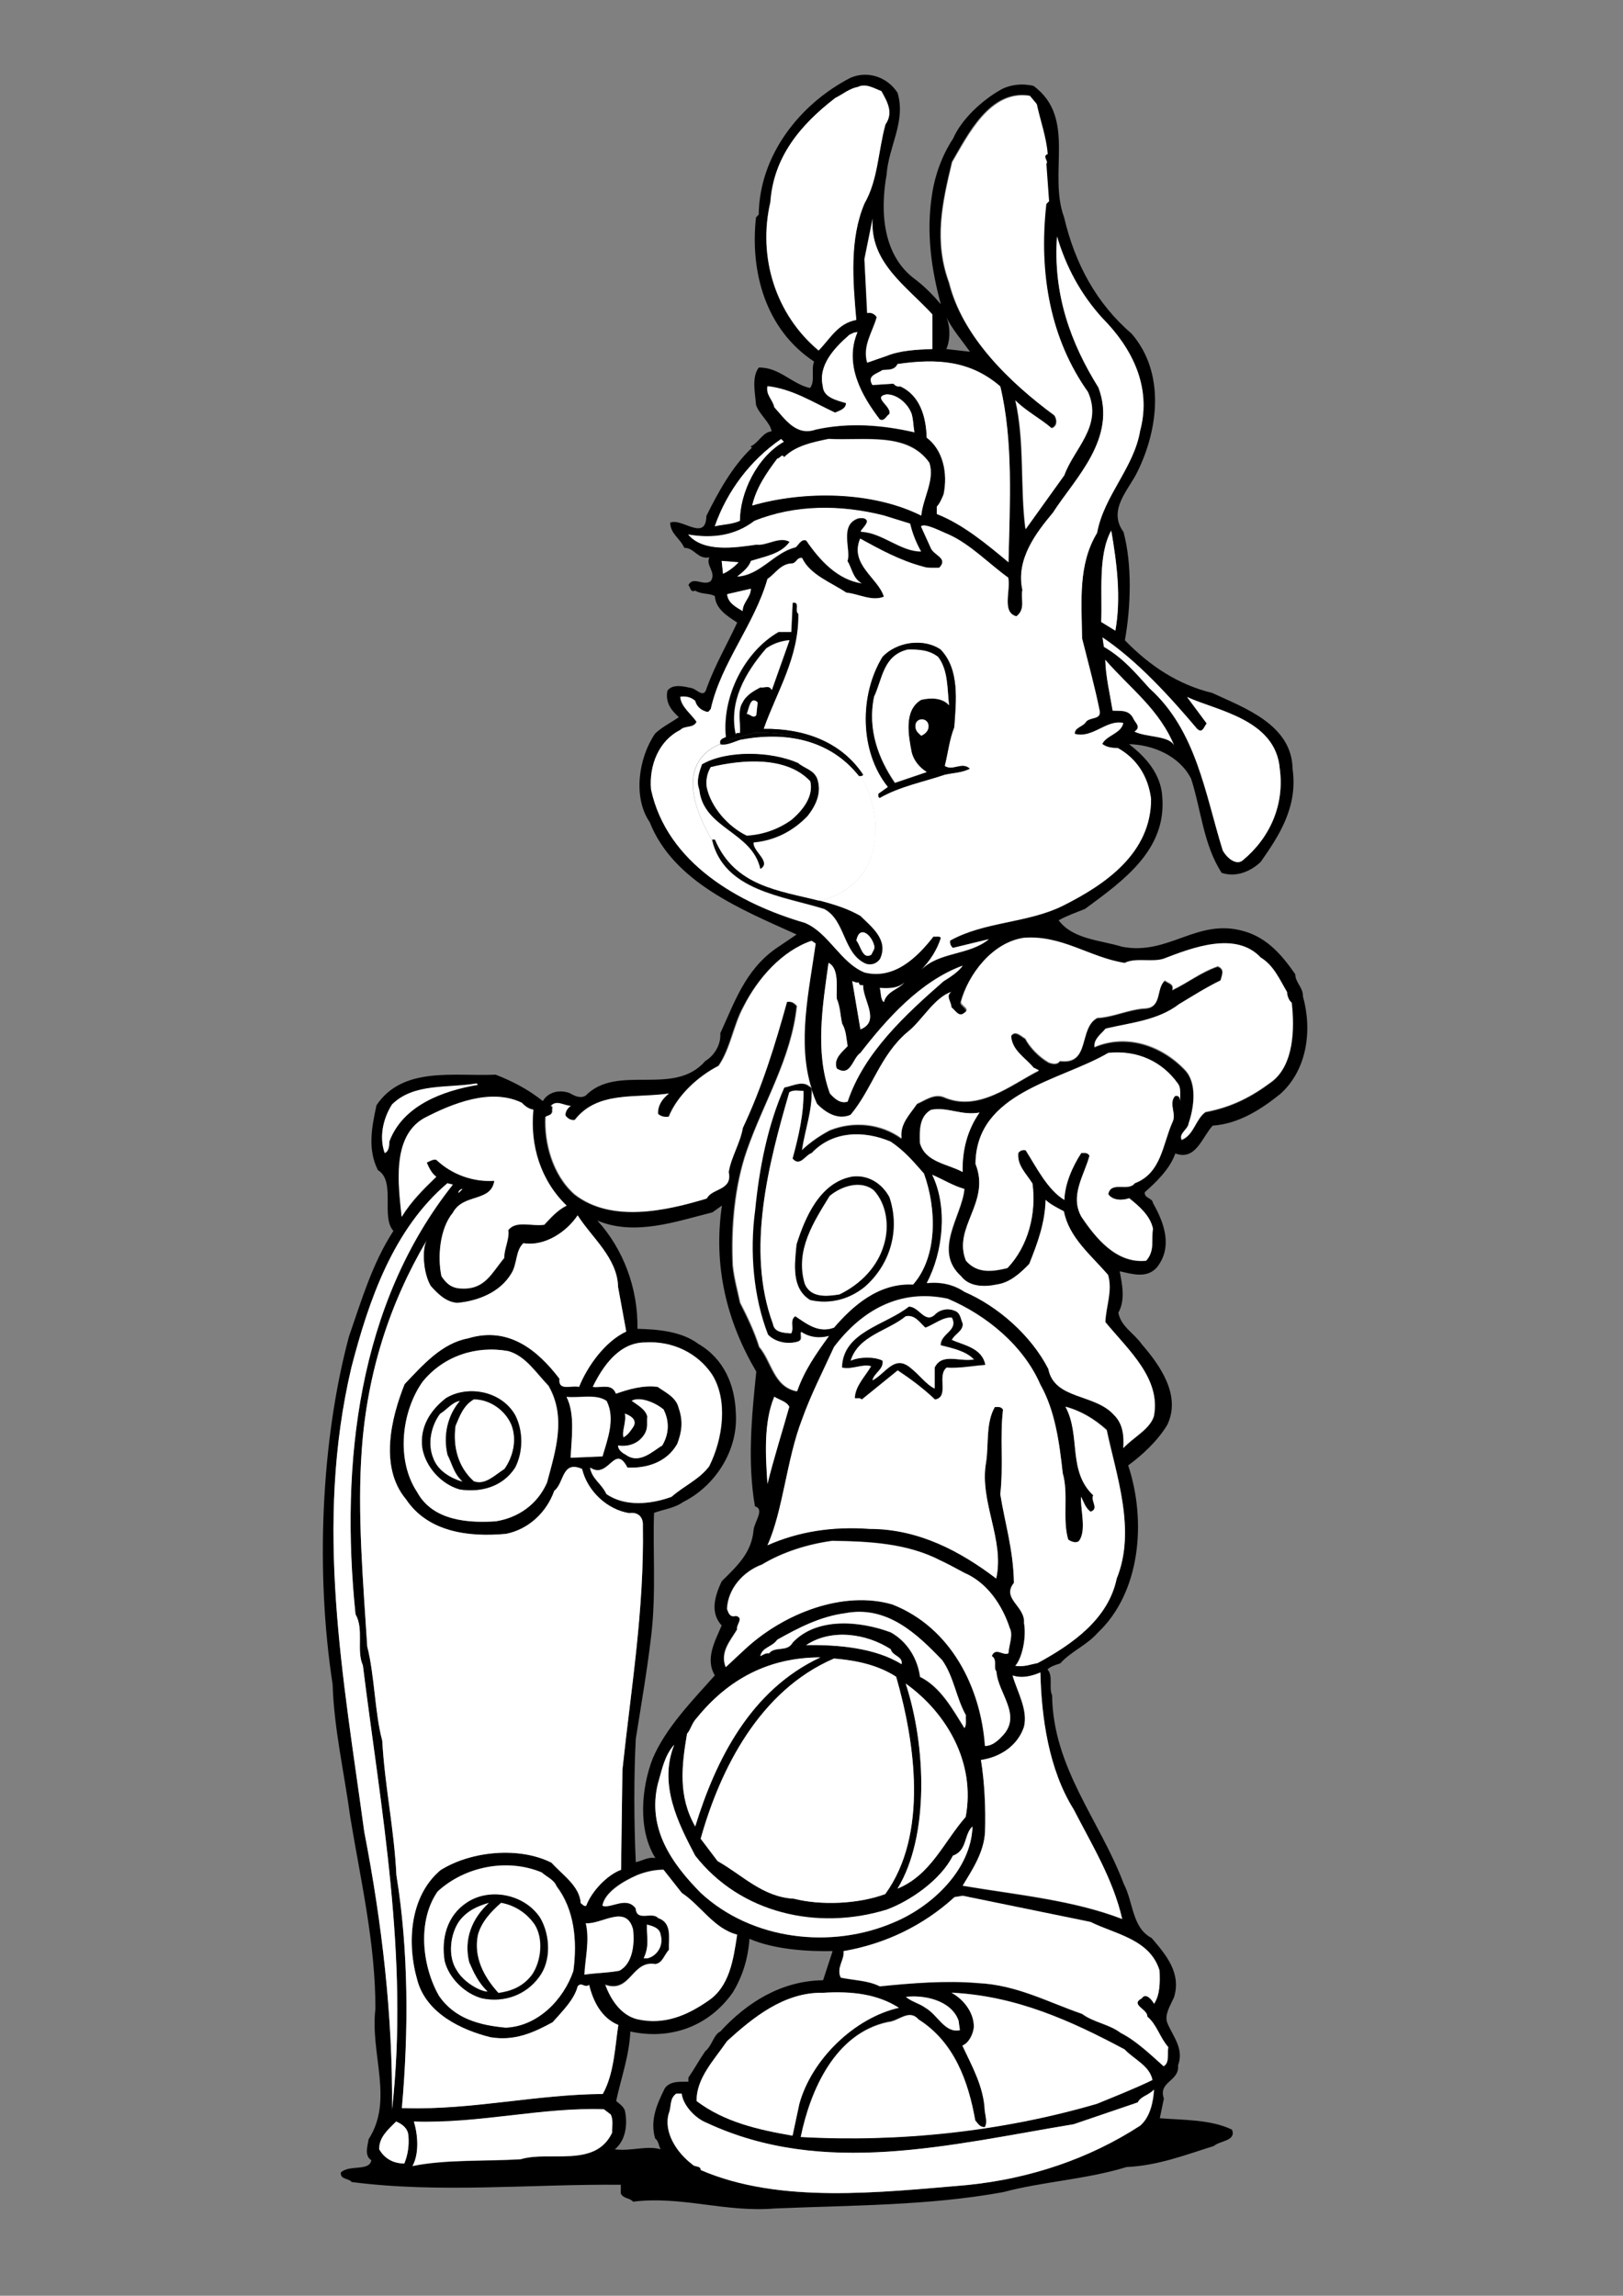 <?xml version="1.0" encoding="utf-8"?>
<!-- Generator: Adobe Illustrator 21.0.2, SVG Export Plug-In . SVG Version: 6.00 Build 0)  -->
<svg version="1.2" baseProfile="tiny" id="Laag_1" xmlns="http://www.w3.org/2000/svg" xmlns:xlink="http://www.w3.org/1999/xlink"
	 x="0px" y="0px" viewBox="0 0 595.3 841.9" overflow="scroll" xml:space="preserve">
<rect x="0" y="0" width="595.3" height="841.9" fill="#808080" stroke="none"/>
<g>
	<path d="M475.1,357.3c-4.5-6.5-10-13.3-18.8-15.8c-17.2-5-27.5,9-44.7,5.7c-8.2-2.5-18-2.7-23.3-9.7c3-1.7,6.3-2.8,9.7-4.2
		c13.8-10.2,30-21.5,28.3-41.2c-0.5-8.2-6-14.5-12.2-19.2c8.7,0.2,18.5,4.2,22.8,12.7c3.7,11.5,4.5,24.2,11.2,34.5
		c5.5,1.8,10.8-0.7,14.3-4c6.8-9.7,13.7-20.2,11.7-34.2c-0.3-16.2-17.7-22.3-29.5-27.8c-12.5-3-23-10-32-19.3
		c2.2-12.3,2.7-27.7-0.5-39.7c-6-8.2,2-15.5,5.2-22.3c7.7-15.8,10-36.2-2.2-50.4c-13-11.2-20.8-25.7-24.8-42.7
		c-6-16.3,4.7-36.4-11.2-48.2c-4-1-8.8-0.5-12.2,1.5c-6.7,3.8-14.3,10.8-17.3,17.8c-4,6-6.7,13.5-7.7,20.3
		c-2.3,14.3-0.2,28,3.2,40.5c-2.7-3.2-5.7-6.3-9.2-9C323.9,94,322.7,78,325.2,64c0.7-10.3,7.2-19.5,4-30c-3.7-5.7-10.8-8.2-17.2-5.5
		c-19,9.8-33.5,28.8-33.7,50.2l-1,1c-2.2,19.7,3.3,41,21.3,52.9c-1.2,3,0.5,7.2-1.5,9.7c-6.7-1.5-11.3-7.7-18.8-7.5
		c-2.7,3.7-1.3,9.3-1,13.7c1.3,3.7,5.3,6.5,5.7,9.7c-3.2,0.2-4.8,4.3-7.7,5.5l0.5,0.5c-7.2,6.8-12.5,16.5-16.7,25
		c-0.2,9.7-9.2,0.5-13.3,2.5c0.2,4.2,3.5,5.5,5.2,9.2c3.8,0,4.8,4.3,9.2,3.5c-1.5,3,2.7,5.5,0.5,8.7c-2.7,2-6.5-2-8.2,1.5
		c0.8,0.8,0.7,2.8,2.5,2c2.5,1.5,5,0.8,7.2,2c0.3,4.7,4.5,7.3,8.2,9.7c-3.7,8-8,15.3-11.2,24c-1,4.2-3.8,0.2-5.7,0
		c-2.5-0.5-6.7-1.7-8.7,1c-0.8,4.2,1.2,7,4.2,9.7c-3.2,2.2-6,3.5-8.7,6c-6,8.7-8.3,23.3-2,32.5c8.7,22,33.5,32,53.9,41.2l-7.7,5.2
		c-11.3,8-15.2,20-20.3,31c0.3,4.2-2.2,8.2-5.5,10.2c-11.5,13.3-32.2,0.8-43.9,12.7c-2,1.2-4.2,0-6-1c-3.7-1.3-7.8-0.3-9.7,3
		c-5.3-4.3-11.2-7.3-17.3-9.7c-15.2,0.7-34-3.2-43.7,11.2c-1.8,8.2-3.3,16.2,0.5,23.8c6.7,4,1,17.2,5.7,22.3
		c-7.8,12-11.7,25.5-16.3,38.7c-10.3,38.4-12.3,86.7-6,127.6c0.5,16.3,4.3,32.5,6.5,48.9c3.8,23,9.2,46,9.2,70
		c-2,16.7,6.8,33.5-2.5,47.9c-0.3,2.3-1.7,6,1,7.7c-0.7,4.2-8,1.5-11.2,4.5c-0.2,2.7,2.8,2,4,3.5c32.5,4.2,65.7,0.7,98.7,1v3.2
		c1,2,3.2,1.5,4.5,3c17.8-2.2,33.7,4,51.9,2.5c28.2-1.2,56.5-1,83.9-6c14-3.8,30.7-4.7,45.2-9.2c11.5-0.5,21.7-4.5,32-7.7
		c2.2-2,8.3-1.8,6.7-6c-7.8-3.8-18-3.5-26.5-4.2l1.5-7.2c-2.2-6.3,5.8-6.3,5.2-12.2c2.3-6.2-2-10.7-4-15.7c-1-3,1.2-6.3,2.5-9.2
		c2.8-9-3-15.7-8.2-21.8c-7.2-3.7-6.7-13.2-10.2-19.8c-8.7-23.2-26-42.5-26.3-69.2c-1.3-2.8,0.5-7-1.7-9.5c1.3-1.2,3.2-1.7,4.7-2.2
		c3.8-4.3,9.8-6.7,13.7-11.2c15.7-14.7,18-41,11.2-61.4c5.2-3.8,10.8-9,14.3-14.8c5.3-10.8-2.7-22-9.2-29.5c-3-4.3-7.7-6.5-8.7-11.7
		c2.7-4.8,1.3-10.7,0.5-15.2c4.5,1,10,2.8,13.7-1.5c5.7-7.3,2.8-16-1.5-23.5c-0.2-2-3.3-1.7-3-4c4.2-3.7,9.2-8.5,11.2-14.2
		c7.5,2.8,9.8-6,13.7-10.2c9.7-0.7,17.8-6,24.9-11.7c9.7-8.8,11.7-23.2,8.2-35.7C478,362.1,475.1,360.3,475.1,357.3z M416.1,268.3
		c2.7-1.8,0.2-3.2-0.5-5c-1.7-3.2-4.8-2.5-7.5-2.7c-1-6.2-2.5-12.2-2.7-18.7c9.3,10.7,20,18.2,25.5,32
		C429.6,269.6,420.9,270.6,416.1,268.3z M439.1,267.3c2,1.8,2.5-0.8,3.5-2l-7.2-9.7c10.7,5,32.5,8.2,34,26.3
		c1.8,13.3-3.7,25.5-13.7,33.7c-2.3,1.8-5.7-1-7.2-3.7c-6.5-20.8-9.7-43.9-26.8-59.4c-5.3-5.8-9.5-11-16.8-15.3l-0.5-3.5
		C417.1,242.2,429.1,255.4,439.1,267.3z M409.1,231.2l-5.2-3.2c0.5-10.2-1.3-24.5,3.7-33.5C409.6,206.2,411.3,219.1,409.1,231.2z
		 M349.1,59.3c5.7-9.7,13.8-26.7,28.5-24.3l2.5,3c1.3,6.2,3.5,12,4,18.3c-2.2,0.8,0.5,2.7-0.5,3.5l1,13.8l-1,1
		c-2.8,25.8,1.7,49.7,15.3,69c5.5,12.5-5.2,20.7-8.7,30.5l-14.2,19.8c-2-15.5-0.2-31.7-3.7-47.2c3.8,3.8,9.3,6.7,13.3,10.2
		c2.2-0.7,2-3.2,1-4.7c-16.5-12.2-33.7-28.8-38.7-48.7C342.4,88.3,345.4,74.7,349.1,59.3z M347.1,116.3c2.2,4.5,5.7,8.5,8.7,12.7
		l-8.7-1C348.6,124.7,348.6,119.7,347.1,116.3z M366.9,141.7c4.8,20,3.5,43.2,3,64.5c-8-6.7-16.8-14-26.3-17.7v-2.7
		c1-1,1.8-2.8,2.5-4.5c1.7-7.8-0.2-16.3-6.2-20.8c-0.2-7.5-2.3-15.5-9.7-18.8c-1,0.2-1.8-0.2-2.5-1l-7.7,0.5c-2.2-3.5,1.5-4,3.7-5.5
		c2-0.2,4.3,0.2,5.5-2.2C343.7,131.4,355.9,132.2,366.9,141.7z M337.9,189c-18-9-43-9.2-62-3.7c1.5-6.5,5.2-11.8,9.2-17.2
		c1,0,1.7-2,2.5-0.5c4.2-4.2,10.5-5.5,16.3-6.7c13.3,0.7,29-2.7,37,8.7C342.9,176,338.6,182.4,337.9,189z M341.9,115.3V128
		c-5.8,0.2-11.7,0.5-16.7,2.5l-7.2,2.5c-1.8-6.2,2-11.2,3.5-16.7c-0.8-1.2-2-1.8-3.5-1.5l-1-19.8l3-14.8
		C318.9,96.3,332.6,105,341.9,115.3z M282.5,74.2c1.2-16.3,10.8-28.2,23.8-38.2c2.5-1.2,5.2-3.5,8.2-4c3-1.5,6,0.5,8.7,1.5
		c2.2,4,4.5,7.8,1.5,12.2c-2.7,9.7-2.7,20.3-7.7,29c-5.5,13-4.3,28.2-3,42.7c-6.7,1.2-9.5,6.8-13.8,11.2
		C284.4,115.3,277.9,94.2,282.5,74.2z M281.5,141.7c9.2,1,16.7,5.8,24.8,9.7c1.5-0.7,4-1.3,4-3.5c-3.2-1-8.3-2-8.5-6.2
		c-1.8-7.7,4.2-14,9.7-18.8c1-0.5,1.7-1,3-1c-5,12,1.7,23.5,8.2,32c1.7,0.8,2.3-1.2,3.5-2c1-2.8-6.5-6.2-1-7.2c4,0,7.8,3.5,9.2,7.2
		c0.7,2.7,0.5,3.8,1,6.7c-11.7-2.7-24-3.7-36.2-1c-7.2,2.5-11.2-3.8-15.2-8.2C283.5,146.7,280.9,144.9,281.5,141.7z M286.5,161l1,1
		c-10,5.7-16.2,18.8-16.2,29c-2.8,1.3-6.2,1.3-9.2,2C266.7,180,275.4,168.7,286.5,161z M252.5,196.1c8.8,1.5,17.2,0.5,24.3-5
		c14.8-6,31.5-6,47.4-2l9.7,3c0.8,3.5,2.2,7,4,10.2c-7.3,0.2-14.3-6.8-21.8-7.2c-1.2,0,2-2.3,2-4c-0.7-1.3-1.8-1-3-1
		c-7.5,2.2-2.7,11.8-4.2,15.7c1.7,2.7,1.8,6.2,5.2,8.2c-8.8-1.3-15.3-8.3-20.3-15.7c-2-0.8-3,2-4,2.5c-7.8,1.8-12.8,10.2-21.3,10.7
		c1.8-1.3,4.3-3.3,5-5.7c5.2-1.7,11-2.5,14.2-7c-3.7-2.2-8.3,1.5-12.2,1C269.4,200.9,258,202.6,252.5,196.1z M264.7,205.7l6.2,0.5
		c-1.3,1.5-3.7,3.3-5.7,4.2L264.7,205.7z M266.7,217.9l8.7-2c0,3.2-3,5-3,8.2C269.9,222.6,267,221.1,266.7,217.9z M238.8,289.6
		c-0.8-9,3-18,10.7-21.8c1.7-1.8,4.7-0.5,6-3c-2-3-5.7-5.5-6-9.2c2.2-0.3,4,0.2,5.5,1.5c0.3,1.8,2,3.5,4.2,4c0.7,0.3,1-0.5,1.5-1
		c3.8-17,16-30.9,20.8-47.7c3-2,4.8-5.7,9.2-5.7c1.7-0.5,1.5-2.2,3.5-2c2.8,6.2,10.7,9,16.2,12.7c4.7,0.5,9.5,3.3,13.8,1.5
		c-2-6.8-12.7-11.8-8.7-21.3c7.3,4,14.7,8,22.8,10.2c1.8,0.7,4,0.5,6.2,0.5c3.5-3.7-2.2-4.5-3.2-7.5l-3.5-7.7
		c1.5-1.3,7.2,1.8,10.2,3c8,3.7,14.8,10.8,21.8,15.8c1,4.7-2.5,12.7,3,14.2c3.5-2.7,1.5-6.3,2.2-9.7c-2.5-11.3,5.2-21.2,11.2-28.3
		c8-12.5,23.7-27.2,16.7-45.9c-10.2-16.3-16.7-34.2-15.2-55.4c3.3,11.3,8.7,21.2,16.7,30c10.7,10.7,18.2,25,13.8,41.2
		c-2.3,13.7-13.3,23.8-15.8,37.5c-7,11.5-5.7,25-5.5,38.7c2.2,8.8,4.7,17.8,6.5,26.8c0.3,3-3.5,2-5,3.7c-1.2,2-4.2,2-4.2,4.5
		c6.7,1.8,11.5-5.3,17.8-4c-0.7,3.8-6.2,4.5-7.7,7.7c1.5,1.2,3.5,1.5,5.7,1.5c7.2,4,11.2,10.7,12.2,18.7c0,19.8-16.8,31.3-32.5,39.2
		c-13,6.3-28.7,5.7-41.2,12.7c-0.2,1,0.2,2,1,2.7l13.2-3.2c-7.3,6-18.2,4.5-24.8,11.2c3.2-3.2,5.8-7.3,7.2-11.7
		c-0.5-0.8-1.7-0.3-2.7-0.5c-6.2,7.8-14.5,15.8-25.3,13.2c-8.8-3.7-13-14.5-21.8-18.2C271.2,331.5,244.7,316.6,238.8,289.6z
		 M306.9,366.3c1.3,2.8,1.3,6.2,2,9.2c1.5,2.5,1.5,5.5,2,8.2c-1.8,2-5.3,4.5-4,8.2c5.2,3.3,5.7-3.7,8.7-5.7
		c9.3-12,21.7-26.2,37.5-32c-1.3,2-4.5,4.2-7,5.7C332.2,372,316.9,386,310.9,404c-2.7,0.8-4.7-1-6.5-3c-5.5-15-2.7-32.2-0.5-47.9
		C307.9,355.1,306.7,362.3,306.9,366.3z M315.6,361.3h1c-0.2,5.3,6.5,13.2-1,16.2l-3-17.7c0.7,0.2,1.5,0.7,2.5,0.5
		C314.9,360.8,315.2,361,315.6,361.3z M322.7,362.3c3.2,0.2,6.7,0.2,9-2c-2,2.5-6.5,3.2-7.5,7.2C322.9,366.5,323.2,364,322.7,362.3z
		 M191.5,404.5c0.8,1,2.5,2.3,4.2,2.5c-1.3,13.2,2.7,26,12.2,35.2c-3.5,1.7-6,4.7-8.2,7c-4.5,0.7-10.5-1.7-13.2,2
		c0.5,3.2-1.5,6.7-1.5,10.2c-4.5,5.3-7,11.5-15.3,11.2c-3.7,0-5.7-1.5-7.7-4.5c-1.5-7.2-0.7-17.5,4.2-23.3c3.8-7.2,14-3.7,15.2-11.7
		c-7.7,0.5-15.5-2.2-21.3-7.7c-1.3-0.3-2.3,0.5-3.5,1c0.8,1.8,1.8,4,3.5,5.2c-4.8,4.7-9.2,9-12.7,14.7c-1.2-11.7-3.7-29.2,8.2-36
		C166,404.7,180.1,399,191.5,404.5z M277.4,503c-1.7,16.5-3.3,33-0.5,49.4c3.7,1-0.2,5.7-0.5,8.7c-0.7,8.2-5.8,13-11.7,18.8
		c-2.3,5-4.5,11.3,0,16.2c-2.3,5.5-6.2,12.2-2.5,18.3c-8.2,9.2-18,19.2-22.8,30.5c-4.2,10.8-5.5,26.2,1,36.5c-2.8-0.5-4.7,1-7.2,1.5
		c-0.7-15.3-0.7-31.7,0-45.2c2-12.7,4.2-25.2,5.7-38.2c1.8-15.5,0.5-31,1-44.7c3.5-1.3,7.5-1.7,10.7-4c11.5-5.7,20.2-18.7,19.3-32.5
		c-0.3-10.3-4.3-20-13.8-25.5c-6.3-4.7-15.2-5.3-22.3-5.5c0.3-14.8-5.2-29.3-14.7-39.7c13.7,5.8,29,0.3,42.2-3l3.5-2.5
		C261.5,464.5,266.7,484.9,277.4,503z M365.4,612.9c0.5,8,9.7,16.2,2,23.8c-1.7,1.8-3.7,3.5-6.2,3.5c-1.5-21.2-12.3-43.4-34-51.9
		c-17.8-5.2-39.5,3.2-53.9,16.3l-7.2,6.7c-2.2-5.5,1.7-9.7,4.2-13.8c-0.5-1.7,2.7-4.3-0.5-5c-2.2,0.7-2.7-1.2-3.2-2.5
		c0.3-7.5,6-13.8,12.8-16.3c7.8-4.7,17-7.5,25.8-8.7c13.5,0.2,27.5,0.8,39.7,7.2c2.8,1.3,6.2,3.2,8.7,4.5c8.5,3.7,14,12,16.7,20.3
		c1.3,2.5-0.3,6.2-0.5,9.2c-1.8,1.2-4.7-2.3-6.2,1C365.9,608.6,364.1,611.4,365.4,612.9z M336.9,740.5c13.2,8.3,18.3,22.8,20.8,37
		c1.2,1.5,1.8,2.5,3.5,2.5c1-1.5,0.3-3.8,0-6c-0.3-8.8-4.7-16.3-8.2-23.9c2.3-1,3.8-4,4.2-6.7c0.2-5.5-3.8-10.3-8.2-12.7
		c23.7,1.2,43.9,10.3,63.5,20.8c3.5,3.7,9.2,6,10.2,11.2c-6.7,3.2-13.5,5.8-20.3,8.7c-34.9,10.2-72.5,14.2-108.7,12.2
		c3.5-17,12.5-38,32-42.2C329.6,741.2,333.4,736.5,336.9,740.5z M332.2,732.3c6.7-0.8,16.7,1.2,19.3,8.7l0.5,3.5
		c-5.5,1.2-8-5.5-12.7-8.2C337.1,734.7,334.4,734.2,332.2,732.3z M293.2,771.5l-2.5,11.7c-12.7-2.2-25-5-35.2-12.7
		c-0.2-8.3,6.3-15,11.2-22c9.3-8.5,20.8-18,35.2-17.7c10.3-0.7,19.8,0.3,27.8,5.5C313.4,740,297.7,755.2,293.2,771.5z M214.8,705.3
		c5.8,0.5,14.8-7.2,17.3,2.2c0.7,5.8-0.3,12.7-5,15.2c-4.2,0.8-8.5,0.8-12.8,1.5C214.5,718.7,216.3,711.7,214.8,705.3z M240.3,720.2
		c2.7-0.3,3.3-3.5,5-5.2c-0.2-4.3,1.3-9.8-4-11.7c-2.2-2.5-7.8,1.5-8.2-3.5c-3.3-4.7-9.2,0.2-12.2-1c0.8-5,7.7-9,12.7-11.2
		c3-1.2,6.3-2,9.7-2l6.7,8.5c7,4.7,11.8,13.2,20.3,15.3c-1.3,9-2.7,19-10.7,24.3c-7.5,5.2-16,9-26,6.7c-6-1.5-9.7-7.3-11.7-12.7
		C231.3,731,231.7,718.7,240.3,720.2z M237.3,705.8c2,0.5,4.7,1.2,5,3.7c1.2,4-1.3,7.8-5,8.7h-1.2
		C238.3,713.5,237.2,710.5,237.3,705.8z M257,694.2c-10.5-10.7-19.7-23.5-15.7-40c1.5-5,2.3-10.2,6-14.3
		c-5.8,14.5,1.3,28.7,7.7,40.7c16.5,21.2,44.7,27.7,70.2,19.8c8.5-3.2,19.8-10.8,24.3-19.8c5.3-1.8,4-7.8,7.2-10.7
		c-0.5,15.8-14.8,29.2-28.5,35C305,715,275.7,711.5,257,694.2z M328.7,614.9c7,24.3,11.8,57.9-4,79.7c-10,3.7-23.7,4.2-33.5,1.7
		c-11.5-0.7-18.8-8.7-28-13.8l-6.2-8.2c7.2-25.7,21.7-54.4,48.9-66C314.2,608.9,322.1,610.6,328.7,614.9z M295.7,603.3
		c9.3-6.2,22.2-4.2,31,1.5c0.7,2.7,4.5,2.5,4,5.5C321.1,604.3,307.4,603.1,295.7,603.3z M332.2,617.4c15.2,10.8,25.7,29.2,22,48.9
		c-8.2,9.3-12.8,21.3-25,26.3C340.9,673.5,339.7,640.3,332.2,617.4z M353.7,633.8c-4.3-6.8-8.7-15-16.3-18.8
		c-0.8-6.5-4.5-12.8-10.7-16.3c-11-4.2-27-5.8-36,3.7c-2,3.7-6.5,1.2-8.7,4c-1.3-0.2-2,0.5-3.2,1c0.7-3.3,4.3-3.3,6.2-6
		c7.8-4.3,15.8-8.5,24.8-9.7c15.3-3,26.3,7.5,35.7,17.2c4.3,6.2,5.2,13.8,8.7,20.3C354.1,630.6,354.6,632.5,353.7,633.8z
		 M300.9,607.8c-25.7,12-38.4,37.7-45.9,62c-6.3-11-5-22.2-3-34c1.3-1.3,1.8-4,3.5-5.7C267.2,615.6,282.2,607.8,300.9,607.8z
		 M207.8,512.2c4.8,0.5,10.8-1.2,14.7,1.5c3.3,6.5,0.3,14.2-1.5,20.3l-11.7,0.5C209.7,527.4,211,518.6,207.8,512.2z M230.2,538.2
		c6.8,0.3,14.3-1.7,18.3-8.7c1.7-4.5,2.2-8.3,0.5-13.2c-0.8-3.8-4.8-5.7-7.7-7.7c-5.2-0.7-10.5,0.8-15.3,2.5c-1.5-4-5.5-2-8.5-2.5
		c3.7-7.7,9.7-16.3,19.2-16.3c10.2-0.7,19.3,4,24.5,11.7c6,9.5,4,23.7-1,33.7c-3.7,4.8-9.3,7.2-13.8,11.2c-7.3,2.7-17,3.8-23.8-1
		c-1.8-3.8-5.3-5.5-6-9.7C223.3,542.7,225.5,529.1,230.2,538.2z M229.2,518.4c2,0.7,4.8,2.3,3,5c-1.2,1.7-1.8,2.7-3.5,3.7
		C228,524.9,229.8,521.6,229.2,518.4z M236.7,525.4c1-2.2,0.5-3.3,0.7-6c-0.7-2.7-3.7-4.2-5.7-5.7c2.8-1.7,8.5,0.5,11.7,3.2
		c2.2,4.3,2,9-0.5,13.2c-3.2,1.8-8.2,7-13.2,3.5c-1.3-0.7-3-1.8-3-3.5C230.8,530.7,234.7,529.2,236.7,525.4z M226.7,472l3,16.3
		c-7.8,3.7-14.3,12.8-17.3,20.3c-2.8-0.7-7.7,1.7-7.2-3c-8-10.5-18.7-19.3-33.5-14.8c-9.7,1.8-16.5,9.7-23.3,16.8
		c-5,12.5-9.3,30.5,0.5,42.2c8,12,22.8,14,36.7,12.7c8.2-1.7,14.8-7.8,17.7-15.8c3.7-2.8,2.7-11.3,10.2-8c2,8.3,9.5,15,17.3,16.2
		c3.3-0.5,5.2,1.5,5,4.7c0.5,31-4.3,59.2-7.5,89.4l-0.5,36.7c-5.2,1.8-10.8,7.8-12.8,13.2c-0.8,0.3-1.3-0.5-2-1
		c-0.3-6.3-6.8-10.5-10.7-14.8c-11.8-6-29.5-4.3-40.7,2.7c-11.3,9.5-12.5,26.7-8.5,40.5c3.3,12,16,18.2,26.8,20.8
		c9,1.5,16-1.8,22.8-5.5c3.7-4.2,7.8-8.2,9.2-13.2c1.5-1.7,2.5,0.8,4.2-0.5c1.3,5.8,4.5,12.2,10.7,14.7c-1.2,7.7-1.5,17.8-5.7,25.3
		c-24.7,0.2-47.9,5.8-72.2,5.2h-1.5c2.5-28,2.5-57.9-2-85.4c-0.8-17.5-4.2-32-5.2-49.4c-2.7-9.8-2.8-24-5.5-34.5
		c-1.5-23.8-3.7-49-2-72.2c2-28,10.2-53.5,23.8-76.7c-1.8,3.2-1.3,12,1.5,16.7c2.8,3.2,5.7,5.8,9.7,6.2c7.8-0.7,15.8-4,19.8-10.7
		c2.3-3.5,1.5-8.5,4.5-11.2c8,1.3,16-4.3,19.8-10.2C217,453.9,226.5,461.4,226.7,472z M200.7,543.7c-3.5,8-10.5,12.8-18.8,14.2
		c-9.7,0.7-23,0-28.8-10.7c-7.8-11.7-5.8-29.5,2-40.5c7.7-9.5,19.8-13.3,31.5-11.2c6.3,1.8,10,7.8,14.7,12.7
		C207.8,519.7,203.8,531.9,200.7,543.7z M210.3,722.7c-3.7,10.7-13.2,20.3-24.8,20.8c-9.5-0.8-18.7-3.2-24.5-11.7
		c-6.2-10.8-8-27.3-0.5-38.2c10-9.2,25.5-12.3,38.2-7c1.8,1.7,4.5,2.7,5.5,5C210.7,700.2,211.8,711.5,210.3,722.7z M168.1,437.5
		c0-0.7,0.8-1.5,1.5-1.5C169.5,436.3,168.5,437.3,168.1,437.5z M142.8,418.7c0,1.5-0.2,3.7-1.7,4.2c-2.2-6-0.5-12.8,2.7-17.8
		c8-7.8,20.3-5.8,31-7.7l0.5,0.5C162.5,400,147.8,405.3,142.8,418.7z M133.6,671.8c-7.7-56.7-18.3-112.2-4.7-170.3
		c6.3-24.7,15.3-50.7,35.2-67.5l2,0.5c-34.7,43.7-41.4,102.1-35.7,157.6c3.2,5.3,0.2,13.2,2.7,18.7c6.5,52.4,17,106.9,10.7,162.8
		C144.1,739.3,140.1,705.2,133.6,671.8z M148.3,793.4c-3.5,0-7-1.3-9.2-5.2c-0.2-4.3,3.2-7.2,6.2-10.2c2.3,1,4.3,2.5,4.5,5.2
		C150.1,786.9,149.6,790.2,148.3,793.4z M224.5,782.2c-6.2,13-23,6.5-33.5,9.7c-12.5,0.8-27.7,0-39.7,2.5c2.5-4.5,2-11.5,0.5-16.3
		c24.2,0.8,46.9-5.3,69.7-4.5l2.5,2C225,777.4,224.5,780,224.5,782.2z M243.8,765.9c-2.7,5.5-5.5,11.5-3.5,18.3c1.3,1,1.3,2.7,2,4
		c-5-1.5-11,0.8-16.8,0c4-3.2,4.8-9.2,3.7-14.2c-0.5-1.5-2-2.5-3.2-3.5c1.8-8.5,4.8-16.5,5.2-25.5c14.7,3.2,28.7-1.8,37.5-14.2
		c3.7-6,5.7-12.7,6.2-19.8c9.2,4,21.7,4.7,30.5,4.5l-3.5,10.7c-15.2,0.2-27.8,8-37.7,18.8c-2.5,1.2-3,5.2-5.5,7.2
		c-2.2,3.2-4.2,6.8-6.2,9.7v1.5C250,763.5,245.8,762.9,243.8,765.9z M418.3,779.5c-18.7,12.2-40.5,19.5-63.5,21.8
		c-32,2.7-68.9,7-97.7-5.5c0-1.7-2.2-1-3-2c-6-4.5-10.7-12.2-8.7-18.8c1-2.5,0.2-5.3,2.7-7.2h2c0.5,4.2,4.8,9,9.2,10.7
		c42.9,20,89.2,8,134.6,0.5l23.5-8c1.2-2.3,4.2-2.7,6-4.7C423.1,770.4,422.1,776.2,418.3,779.5z M425.3,722.7
		c0.2,4.3,0.2,8.8-2,12.2c-0.7-1.3-3-4.3-4.5-2c-4.5,2.3,2.3,4,2,6.7c3.5,2.8,4.5,7.5,7.7,11.2c-0.3,2.5,0.5,5.8-1.7,7
		c-4.3-3.8-10-9.3-15.7-12.2c-4.3-3.3-9.8-3.8-14.2-7c-12.5-4.3-24-10.7-38.2-11.3c-11.5-1-24.4,0-36,1.2c-4.3-2.2-9.7-2.2-14.3-3.2
		c-1.8-3.5,1.5-6.7,1-9.7c15.2-2.7,29.2-9.3,40.7-19.8l3-0.5l46.9,9.7C408.9,709.3,421.8,711.2,425.3,722.7z M393.8,663.6
		c6.8,13.2,14.5,25.7,17.8,40.2c-18.2-7-38.7-8.8-58.5-12.2c3.5-5.8,7.8-12.3,8.2-19.8c0.3-8.5-0.2-18.5-1.5-26.3
		c7-1,13.5-5.2,15.8-12.2c1.5-6.3-2.5-12.8-4.2-18.8c3.5,1.2,7.2,0.2,10.2-1C381.9,629.8,384.6,649,393.8,663.6z M409.6,578.8
		c-3.2,15-16.5,24.2-29,31c-2.7,0.5-5,1.5-8.2,1c2.3-2.5,4.2-10.2,3.2-15.7c0.5-6.2-8.3-8.8-3.7-14.7c-0.2-12.2-3.3-21.8-5-32.5
		c1.2-10.7-0.2-21,1-31c-0.7-1.3-2-1-3-1c-3.3,5.8-2.2,13.5-3.2,20.2c-2.7,14.5,6.8,28.3,3.7,42.7c-13-9.8-28.3-18.2-46.4-18.2
		c-13.8-1-26.2,1-37.5,6c5.7-12.5,7-31.5,12.7-46.2c3.2-9,7.7-17.7,11.7-26.5c10-13.2,23.8-21.5,41.7-17.7c14.2,6,27.8,17.2,34,31.5
		c5.5,9.7,7,21.7,8.2,32.5c2.2,7.5-0.2,16.8,2,24.3c1,0.8,3,1.5,4,0.5c2.5-3.5,0.8-10,0.7-14.7v-1.5c1,1.8,1.5,4,3.5,5.5
		c3.3-1-0.2-4.3,1-6c-9.5-9-4.5-22-10.2-32.5c5.7,1.5,10.7,4.5,15.2,8.5C409.4,540.9,416.8,561.1,409.6,578.8z M284,512.2
		c1.8,1.2,4.5,1.7,5.5,3.7c-2.7,9.3-5.7,18.7-8,28.3C280.9,534.2,280,521.7,284,512.2z M290.2,488.9c-2.7-0.2-6.2-0.3-6.7-3.5
		c-10-27-1.5-59,6-84.9c1.5-1,3.5-0.5,5.2-0.5c0.2,8.2-1.8,16.8-4,24.8c2.7,3.2,4.7-1.3,7-2c7.7-8.2,19.2-8.3,29-4.2
		c5.2,3.5,8.3,7.3,12.2,11.7c4.7,13,5,30.5-4,40.7c-12.7-0.7-22.3,8-29,15.8c-5.7,2.2-10-1.3-14.2-4.2
		C289.5,484.2,291.4,487,290.2,488.9z M341.4,407c6-1.2,11.2,2.2,17.8,1c-4.3,6.3-6.3,13.7-6.2,21.8c-5.3-3-13.7-3.5-15.7-10.7
		C337.2,414.5,337.1,409.5,341.4,407z M423.3,519.4c-1.5,4.8-7.5,7.7-11.2,11.7c0.3-4.7-0.2-9-3.5-12.2c-7-7.8-21.8-5.5-24-16.8
		c-6.3-12.3-18.5-23-30.8-28.3c-4-2.7-8.7-3.7-13.8-3.2c6-11.2,7.8-27.8,2-39.7c4,1.7,7.7,4,11.8,5.2c-0.8,9.8-11.7,22.5-1.2,32
		c3.2,4,8.7,4,13.3,3c4.7-0.7,8.5-4.2,11.7-7.5c3-7.5,5.8-15,6-23.5c1.7,1.7,4.8,3.2,6.7,4.2c1.8,9.7,9.8,16,16.2,23.3
		c1.7,6-0.8,11.5-1,17.3C413.9,495.2,425.9,505.6,423.3,519.4z M431,402c-2.5,2.8,0.7,6.5-1,9.7c-3.5,7.8-4,18.7-13.8,22.3
		c-2.3,3.2-8.7-1-9.7,4c1.7,2.5,5.3,2.3,7.7,1.5c3.7,3,7.7,6.3,8.7,11.2c-0.7,3.8,0.8,8-2.5,11.7c-11,1.2-18.7-8.5-23.8-16.2
		c-4.3-7.8,1.2-15.3,3-22.3c-0.7-1.3-2-1-3-1c-3.3,5.2-6,11.3-6.2,17.2c-6.2-3.7-10.3-12.2-14.2-18.2c-1-0.2-2,0-2.7,1
		c-0.5,4.5,2.8,7.5,5.2,11.2c1.5,10.8-1.5,23-9.2,31c-5.3,1.3-11,2.2-15.2-2.7c-5-12.3,9.2-21.3,3.5-35.5
		c0.2-26.4,31.2-30.4,48.7-40.7c10.7-1.2,19.8,3.2,25.5,11.2c1.6,1.9,0.5,4.9,1.1,7.2c0,0,0,0.1,0,0.1c0.1,0.3,0.2,0.6,0.4,0.9
		c-0.2-0.2-0.3-0.6-0.4-0.9c0,0,0-0.1,0-0.1C432.8,403.2,432.8,401.6,431,402z M466.5,396.8c-7.3,5.5-14.5,9.3-24.4,11.2
		c-3.7,2.7-4.2,8.3-8.7,10.2c-1.3-2.2,2.3-3.8,2.5-6c2-5.8,3.3-15-1.5-19.8c-8.5-8.8-21.3-13.2-33-8.2c-0.5-2.8,2.7-5,4-6.7
		c9.3-2.2,19.2-3,27-9c5-3,9.7-6,15.2-8.7c0.5-2,1.7-4.2-1-5.2c-6.3,2.2-10.7,5.8-16.7,8.7c0.8-2.3-1.5-2.5-2.7-3.5
		c-3.3,2.8-1,9.7-7,10.2c-6.3,0.3-11.7,3.2-17.8,3.5c-7,3.8-2.3,17.3-13.7,15.8c-0.8,1.5-3,1-4.2,0.5c-3.2-1.8-6.8-5.3-8.5-8.7
		c-1.7-1-3.7-3.2-5.2-1c0.2,5.3,5.3,8.2,8.2,11.7l2,1c-10.3,5.2-22.2,15.3-35,9.7c-3.5-1.3-6.7,1.2-9.7,2.5c-2.7,4-6.3,7.3-5.7,12.7
		c-7.5-5.5-17.7-6.5-26.3-3c-3.5,1.8-7,4.2-10.2,7.2c1.1-7.4,3.9-14.8,3.5-22c-0.1-0.2-0.1-0.4-0.2-0.6c-2.4-3.6-6.9-0.9-10-0.4
		c-6.2,14-9.2,29.7-10.7,44.9c-2.2,15.5-0.7,32,4.7,45.7c2.5,2.7,7.2,3.8,11.2,2.5c1.7-0.7,0.7-2.2,1-3.5c2.8,2,6.7,2.5,10.2,1.5
		c-4.8,6.8-9,12.7-11.7,20.3c-8.5-1.7-9.2-10.8-13.8-16.3c-1.7-5.5-4.5-11.3-7-16.2c-1-4.7-2.2-8.8-2.7-13.7
		c-0.7-13.8,0.7-29.4,5.2-42.2c6.2-17.7,16.3-33.7,18.3-52.9c-1-1.2-2-1.8-3.7-1.5c-4.3,15.8-9.2,31.3-16.2,46.2
		c-1,5.7-4.2,10.5-5.2,16.2c1.5,6.8-6.2,5.8-8,9.7c-14.8,4.5-34.9,9-48.4-1.5c-8.2-7.2-11.2-19.2-10.7-28.5c0.8-0.5,2.3-0.5,2.5-2
		c-0.2-0.7,0.5-1.7-0.5-2c2-2.3,4.7,0,7.2,0c-1.3,1-2,2.2-2,3.5c0.8,1.2,2,1.8,3.5,1.7c8.3-10.7,21.8-7.8,34.5-9.7
		c-2.8,2.2-4.2,4.8-4,7.5c1.2,1,2.5,1.2,4,1c3.2-7.8,10.8-14.8,18.3-18.7c4.5-6.7,5.3-14.8,9.2-21.8c5.2-10.2,14-20.3,24.8-24l1.5,1
		c-2.4,17.2-6.9,36.4-1.7,53.3c0.1,0.1,0.1,0.2,0.2,0.3c0,0.1,0,0.2,0,0.3c0.6,1.8,1.2,3.5,2,5.2c2.7,2.7,7.3,6.2,12.3,4
		c8-9.5,10.8-21.8,20.8-30.3c5.3-4.2,9.8-12.8,16.2-14.8c-2.3,1.5,0,3.7,0,5.7c1.3,1,2.7,3.8,4.7,2c2.5-1.5-1-2.5-1.2-4
		c2.7-10.2,11.5-21.8,23-23.5c14-1.2,24.2,7.2,37,9.2c4-2,9.8-0.2,14.2-1.5c10.3-4,26.5-10.3,35.7-0.5c4.8,3,7,8.2,9.7,12.7
		c0,1,0.5,3,1.5,4.2C474.8,377.5,474.5,390.7,466.5,396.8z"/>
	<path fill="#FFFFFF" d="M314.1,117.3c-1.3-14.5-2.5-29.7,3-42.7c5-8.7,5-19.3,7.7-29c3-4.3,0.7-8.2-1.5-12.2c-2.7-1-5.7-3-8.7-1.5
		c-3,0.5-5.7,2.8-8.2,4c-13,10-22.7,21.8-23.8,38.2c-4.7,20,1.8,41.2,17.7,54.4C304.5,124.2,307.4,118.5,314.1,117.3z"/>
	<path fill="#FFFFFF" d="M386.8,152.4c1,1.5,1.2,4-1,4.7c-4-3.5-9.5-6.3-13.3-10.2c3.5,15.5,1.7,31.7,3.7,47.2l14.2-19.8
		c3.5-9.8,14.2-18,8.7-30.5c-13.7-19.3-18.2-43.2-15.3-69l1-1l-1-13.8c1-0.8-1.7-2.7,0.5-3.5c-0.5-6.3-2.7-12.2-4-18.3l-2.5-3
		c-14.7-2.3-22.8,14.7-28.5,24.3c-3.7,15.3-6.7,29-1,44.4C353.1,123.5,370.2,140.2,386.8,152.4z"/>
	<path fill="#FFFFFF" d="M320.1,80.2l-3,14.8l1,19.8c1.5-0.3,2.7,0.3,3.5,1.5c-1.5,5.5-5.3,10.5-3.5,16.7l7.2-2.5
		c5-2,10.8-2.3,16.7-2.5v-12.7C332.6,105,318.9,96.3,320.1,80.2z"/>
	<path fill="#FFFFFF" d="M317.1,356.6c10.8,2.7,19.2-5.3,25.3-13.2c1,0.2,2.2-0.3,2.7,0.5c-1.3,4.3-4,8.5-7.2,11.7
		c6.7-6.7,17.5-5.2,24.8-11.2l-13.2,3.2c-0.8-0.7-1.2-1.7-1-2.7c12.5-7,28.2-6.3,41.2-12.7c15.7-7.8,32.5-19.3,32.5-39.2
		c-1-8-5-14.7-12.2-18.7c-2.2,0-4.2-0.3-5.7-1.5c1.5-3.2,7-3.8,7.7-7.7c-6.3-1.3-11.2,5.8-17.8,4c0-2.5,3-2.5,4.2-4.5
		c1.5-1.7,5.3-0.7,5-3.7c-1.8-9-4.3-18-6.5-26.8c-0.2-13.7-1.5-27.2,5.5-38.7c2.5-13.7,13.5-23.8,15.8-37.5
		c4.3-16.2-3.2-30.5-13.8-41.2c-8-8.8-13.3-18.7-16.7-30c-1.5,21.2,5,39,15.2,55.4c7,18.7-8.7,33.4-16.7,45.9
		c-6,7.2-13.7,17-11.2,28.3c-0.7,3.3,1.3,7-2.2,9.7c-5.5-1.5-2-9.5-3-14.2c-7-5-13.8-12.2-21.8-15.8c-3-1.2-8.7-4.3-10.2-3l3.5,7.7
		c1,3,6.7,3.8,3.2,7.5c-2.2,0-4.3,0.2-6.2-0.5c-8.2-2.2-15.5-6.2-22.8-10.2c-4,9.5,6.7,14.5,8.7,21.3c-4.3,1.8-9.2-1-13.8-1.5
		c-5.5-3.7-13.3-6.5-16.2-12.7c-2-0.2-1.8,1.5-3.5,2c-4.3,0-6.2,3.7-9.2,5.7c-4.8,16.8-17,30.7-20.8,47.7c-0.5,0.5-0.8,1.3-1.5,1
		c-2.2-0.5-3.8-2.2-4.2-4c-1.5-1.3-3.3-1.8-5.5-1.5c0.3,3.7,4,6.2,6,9.2c-1.3,2.5-4.3,1.2-6,3c-7.7,3.8-11.5,12.8-10.7,21.8
		c5.8,27,32.3,41.9,56.4,48.9C304,342.1,308.2,353,317.1,356.6z M323.7,240.9c5.2-5.5,15-7,21.3-2.7c7,7.3,5.7,18.7,5,28.5
		c-1.8,4.5-2.3,9.5-3.5,14.2c3,2,6.3-1.7,9.2,1c-2.8,1.5-6.2,1.5-9.2,2.2c-8,2.7-16.5,4.3-23.8,8.5c-0.7-0.2-0.5-1-0.5-1.5l3.5-2.5
		C315.2,275.6,315.2,254.8,323.7,240.9z M264.2,272.8c-0.5-1.7,1.1-2,2-2.5c-1.5-14.8,6.8-31.4,19.3-38.5h4.7l0.5-10.7
		c2.8-0.5,0.5,3,2,4c0.3,16-7.8,28.5-12.7,42.2c14.5-0.2,28.4,4.5,36.5,16.8c-0.2,0.4-0.6,0.5-1,0.5c6.9,10.3,5.5,21.9,5.5,21.9
		c-0.9,17.9-15.8,22.8-20.4,23.9c5.3,1.3,10.4,2.9,14.9,5.6c4,4,10.3,8.7,7.2,15.7c-1.3,2-3.8,2.5-5.7,1.5c-7.8-4-7-15.7-14.7-19.8
		c-15.3-4.8-36.7-6.7-41.1-25.2C246.7,283.4,257.9,275.3,264.2,272.8z"/>
	<path fill="#FFFFFF" d="M299.2,157.5c12.2-2.7,24.5-1.7,36.2,1c-0.5-2.8-0.3-4-1-6.7c-1.3-3.7-5.2-7.2-9.2-7.2c-5.5,1,2,4.3,1,7.2
		c-1.2,0.8-1.8,2.8-3.5,2c-6.5-8.5-13.2-20-8.2-32c-1.3,0-2,0.5-3,1c-5.5,4.8-11.5,11.2-9.7,18.8c0.2,4.2,5.3,5.2,8.5,6.2
		c0,2.2-2.5,2.8-4,3.5c-8.2-3.8-15.7-8.7-24.8-9.7c-0.7,3.2,2,5,2.5,7.7C288,153.7,292,160,299.2,157.5z"/>
	<path fill="#FFFFFF" d="M323.7,135.7c-2.2,1.5-5.8,2-3.7,5.5l7.7-0.5c0.7,0.8,1.5,1.2,2.5,1c7.3,3.3,9.5,11.3,9.7,18.8
		c6,4.5,7.8,13,6.2,20.8c-0.7,1.7-1.5,3.5-2.5,4.5v2.7c9.5,3.7,18.3,11,26.3,17.7c0.5-21.3,1.8-44.5-3-64.5
		c-11-9.5-23.2-10.3-37.7-8.2C328.1,135.9,325.7,135.5,323.7,135.7z"/>
	<path fill="#FFFFFF" d="M287.5,162l-1-1c-11.2,7.7-19.8,19-24.3,32c3-0.7,6.3-0.7,9.2-2C271.4,180.9,277.5,167.7,287.5,162z"/>
	<path fill="#FFFFFF" d="M303.9,161c-5.8,1.2-12.2,2.5-16.3,6.7c-0.8-1.5-1.5,0.5-2.5,0.5c-4,5.3-7.7,10.7-9.2,17.2
		c19-5.5,44-5.3,62,3.7c0.7-6.7,5-13,3-19.3C332.9,158.4,317.2,161.7,303.9,161z"/>
	<path fill="#FFFFFF" d="M277.4,199.7c3.8,0.5,8.5-3.2,12.2-1c-3.2,4.5-9,5.3-14.2,7c-0.7,2.3-3.2,4.3-5,5.7
		c8.5-0.5,13.5-8.8,21.3-10.7c1-0.5,2-3.3,4-2.5c5,7.3,11.5,14.3,20.3,15.7c-3.3-2-3.5-5.5-5.2-8.2c1.5-3.8-3.3-13.5,4.2-15.7
		c1.2,0,2.3-0.3,3,1c0,1.7-3.2,4-2,4c7.5,0.3,14.5,7.3,21.8,7.2c-1.8-3.2-3.2-6.7-4-10.2l-9.7-3c-15.8-4-32.5-4-47.4,2
		c-7.2,5.5-15.5,6.5-24.3,5C258,202.6,269.4,200.9,277.4,199.7z"/>
	<path fill="#FFFFFF" d="M403.9,228.1l5.2,3.2c2.2-12.2,0.5-25-1.5-36.7C402.6,203.6,404.4,217.9,403.9,228.1z"/>
	<path fill="#FFFFFF" d="M264.7,205.7l0.5,4.7c2-0.8,4.3-2.7,5.7-4.2L264.7,205.7z"/>
	<path fill="#FFFFFF" d="M275.4,215.9l-8.7,2c0.3,3.2,3.2,4.7,5.7,6.2C272.4,220.9,275.4,219.1,275.4,215.9z"/>
	<path fill="#FFFFFF" d="M404.9,237.2c7.3,4.3,11.5,9.5,16.8,15.3c17.2,15.5,20.3,38.5,26.8,59.4c1.5,2.7,4.8,5.5,7.2,3.7
		c10-8.2,15.5-20.3,13.7-33.7c-1.5-18.2-23.3-21.3-34-26.3l7.2,9.7c-1,1.2-1.5,3.8-3.5,2c-10-11.8-22-25-34.7-33.5L404.9,237.2z"/>
	<path fill="#FFFFFF" d="M408.1,260.6c2.7,0.2,5.8-0.5,7.5,2.7c0.7,1.8,3.2,3.2,0.5,5c4.8,2.3,13.5,1.3,14.8,5.7
		c-5.5-13.8-16.2-21.3-25.5-32C405.6,248.4,407.1,254.4,408.1,260.6z"/>
	<path fill="#FFFFFF" d="M297.5,399.2c0.1,0.2,0.1,0.4,0.2,0.6c0-0.1,0-0.2,0-0.3C297.7,399.4,297.6,399.3,297.5,399.2z"/>
	<path fill="#FFFFFF" d="M472.1,363.8c-2.7-4.5-4.8-9.7-9.7-12.7c-9.2-9.8-25.3-3.5-35.7,0.5c-4.3,1.3-10.2-0.5-14.2,1.5
		c-12.8-2-23-10.3-37-9.2c-11.5,1.7-20.3,13.3-23,23.5c0.2,1.5,3.7,2.5,1.2,4c-2,1.8-3.3-1-4.7-2c0-2-2.3-4.2,0-5.7
		c-6.3,2-10.8,10.7-16.2,14.8c-10,8.5-12.8,20.8-20.8,30.3c-5,2.2-9.7-1.3-12.3-4c-0.8-1.7-1.4-3.4-2-5.2c0.4,7.2-2.4,14.6-3.5,22
		c3.2-3,6.7-5.3,10.2-7.2c8.7-3.5,18.8-2.5,26.3,3c-0.7-5.3,3-8.7,5.7-12.7c3-1.3,6.2-3.8,9.7-2.5c12.8,5.7,24.7-4.5,35-9.7l-2-1
		c-2.8-3.5-8-6.3-8.2-11.7c1.5-2.2,3.5,0,5.2,1c1.7,3.3,5.3,6.8,8.5,8.7c1.2,0.5,3.3,1,4.2-0.5c11.3,1.5,6.7-12,13.7-15.8
		c6.2-0.3,11.5-3.2,17.8-3.5c6-0.5,3.7-7.3,7-10.2c1.2,1,3.5,1.2,2.7,3.5c6-2.8,10.3-6.5,16.7-8.7c2.7,1,1.5,3.2,1,5.2
		c-5.5,2.7-10.2,5.7-15.2,8.7c-7.8,6-17.7,6.8-27,9c-1.3,1.7-4.5,3.8-4,6.7c11.7-5,24.5-0.7,33,8.2c4.8,4.8,3.5,14,1.5,19.8
		c-0.2,2.2-3.8,3.8-2.5,6c4.5-1.8,5-7.5,8.7-10.2c9.8-1.8,17-5.7,24.4-11.2c8-6.2,8.3-19.3,7.2-28.8
		C472.6,366.8,472.1,364.8,472.1,363.8z"/>
	<path fill="#FFFFFF" d="M299.2,346l-1.5-1c-10.8,3.7-19.7,13.8-24.8,24c-3.8,7-4.7,15.2-9.2,21.8c-7.5,3.8-15.2,10.8-18.3,18.7
		c-1.5,0.2-2.8,0-4-1c-0.2-2.7,1.2-5.3,4-7.5c-12.7,1.8-26.2-1-34.5,9.7c-1.5,0.2-2.7-0.5-3.5-1.7c0-1.3,0.7-2.5,2-3.5
		c-2.5,0-5.2-2.3-7.2,0c1,0.3,0.3,1.3,0.5,2c-0.2,1.5-1.7,1.5-2.5,2c-0.5,9.3,2.5,21.3,10.7,28.5c13.5,10.5,33.5,6,48.4,1.5
		c1.8-3.8,9.5-2.8,8-9.7c1-5.7,4.2-10.5,5.2-16.2c7-14.8,11.8-30.3,16.2-46.2c1.7-0.3,2.7,0.3,3.7,1.5c-2,19.2-12.2,35.2-18.3,52.9
		c-4.5,12.8-5.8,28.3-5.2,42.2c0.5,4.8,1.7,9,2.7,13.7c2.5,4.8,5.3,10.7,7,16.2c4.7,5.5,5.3,14.7,13.8,16.3
		c2.7-7.7,6.8-13.5,11.7-20.3c-3.5,1-7.3,0.5-10.2-1.5c-0.3,1.3,0.7,2.8-1,3.5c-4,1.3-8.7,0.2-11.2-2.5c-5.3-13.7-6.8-30.2-4.7-45.7
		c1.5-15.2,4.5-30.8,10.7-44.9c3.1-0.5,7.6-3.2,10,0.4C292.3,382.3,296.8,363.2,299.2,346z"/>
	<path fill="#FFFFFF" d="M303.9,353.1c-2.2,15.7-5,32.9,0.5,47.9c1.8,2,3.8,3.8,6.5,3c6-18,21.3-32,35.2-44.2c2.5-1.5,5.7-3.7,7-5.7
		c-15.8,5.8-28.2,20-37.5,32c-3,2-3.5,9-8.7,5.7c-1.3-3.7,2.2-6.2,4-8.2c-0.5-2.7-0.5-5.7-2-8.2c-0.7-3-0.7-6.3-2-9.2
		C306.7,362.3,307.9,355.1,303.9,353.1z"/>
	<path fill="#FFFFFF" d="M312.6,359.8l3,17.7c7.5-3,0.8-10.8,1-16.2h-1c-0.3-0.3-0.7-0.5-0.5-1C314.1,360.5,313.2,360,312.6,359.8z"
		/>
	<path fill="#FFFFFF" d="M331.7,360.3c-2.3,2.2-5.8,2.2-9,2c0.5,1.7,0.2,4.2,1.5,5.2C325.2,363.5,329.7,362.8,331.7,360.3z"/>
	<path fill="#FFFFFF" d="M433.1,404.6c0.1,0.3,0.2,0.6,0.4,0.9C433.3,405.2,433.2,404.9,433.1,404.6z"/>
	<path fill="#FFFFFF" d="M432,397.3c-5.7-8-14.8-12.3-25.5-11.2c-17.5,10.3-48.5,14.3-48.7,40.7c5.7,14.2-8.5,23.2-3.5,35.5
		c4.2,4.8,9.8,4,15.2,2.7c7.7-8,10.7-20.2,9.2-31c-2.3-3.7-5.7-6.7-5.2-11.2c0.7-1,1.7-1.2,2.7-1c3.8,6,8,14.5,14.2,18.2
		c0.2-5.8,2.8-12,6.2-17.2c1,0,2.3-0.3,3,1c-1.8,7-7.3,14.5-3,22.3c5.2,7.7,12.8,17.3,23.8,16.2c3.3-3.7,1.8-7.8,2.5-11.7
		c-1-4.8-5-8.2-8.7-11.2c-2.3,0.8-6,1-7.7-1.5c1-5,7.3-0.8,9.7-4c9.8-3.7,10.3-14.5,13.8-22.3c1.7-3.2-1.5-6.8,1-9.7
		c1.8-0.4,1.8,1.2,2.1,2.5C432.5,402.2,433.5,399.2,432,397.3z"/>
	<path fill="#FFFFFF" d="M433.1,404.5c0,0,0,0.1,0,0.1C433.1,404.6,433.1,404.5,433.1,404.5z"/>
	<path fill="#FFFFFF" d="M175.3,397.8l-0.5-0.5c-10.7,1.8-23-0.2-31,7.7c-3.2,5-4.8,11.8-2.7,17.8c1.5-0.5,1.7-2.7,1.7-4.2
		C147.8,405.3,162.5,400,175.3,397.8z"/>
	<path fill="#FFFFFF" d="M291.7,482.7c4.2,2.8,8.5,6.3,14.2,4.2c6.7-7.8,16.3-16.5,29-15.8c9-10.2,8.7-27.7,4-40.7
		c-3.8-4.3-7-8.2-12.2-11.7c-9.8-4.2-21.3-4-29,4.2c-2.3,0.7-4.3,5.2-7,2c2.2-8,4.2-16.7,4-24.8c-1.7,0-3.7-0.5-5.2,0.5
		c-7.5,25.8-16,57.9-6,84.9c0.5,3.2,4,3.3,6.7,3.5C291.4,487,289.5,484.2,291.7,482.7z M292.2,456.4c3.2-9.8,8.5-22.7,20.3-24.8
		c5.8-0.8,11,2.5,13.7,7.5c4.2,12.2,0.2,25-9.2,33c-5.5,4.3-12.5,6.3-19.8,4.7C290.2,472.5,291.5,463.5,292.2,456.4z"/>
	<path fill="#FFFFFF" d="M147.3,446.2c3.5-5.7,7.8-10,12.7-14.7c-1.7-1.2-2.7-3.3-3.5-5.2c1.2-0.5,2.2-1.3,3.5-1
		c5.8,5.5,13.7,8.2,21.3,7.7c-1.2,8-11.3,4.5-15.2,11.7c-4.8,5.8-5.7,16.2-4.2,23.3c2,3,4,4.5,7.7,4.5c8.3,0.3,10.8-5.8,15.3-11.2
		c0-3.5,2-7,1.5-10.2c2.7-3.7,8.7-1.3,13.2-2c2.2-2.3,4.7-5.3,8.2-7c-9.5-9.2-13.5-22-12.2-35.2c-1.7-0.2-3.3-1.5-4.2-2.5
		c-11.3-5.5-25.5,0.2-36,5.7C143.6,417,146.1,434.5,147.3,446.2z"/>
	<path fill="#FFFFFF" d="M353.1,429.8c-0.2-8.2,1.8-15.5,6.2-21.8c-6.7,1.2-11.8-2.2-17.8-1c-4.3,2.5-4.2,7.5-4,12.2
		C339.4,426.3,347.7,426.8,353.1,429.8z"/>
	<path fill="#FFFFFF" d="M406.4,467.5c-6.3-7.3-14.3-13.7-16.2-23.3c-1.8-1-5-2.5-6.7-4.2c-0.2,8.5-3,16-6,23.5
		c-3.2,3.3-7,6.8-11.7,7.5c-4.7,1-10.2,1-13.3-3c-10.5-9.5,0.3-22.2,1.2-32c-4.2-1.2-7.8-3.5-11.8-5.2c5.8,11.8,4,28.5-2,39.7
		c5.2-0.5,9.8,0.5,13.8,3.2c12.3,5.3,24.5,16,30.8,28.3c2.2,11.3,17,9,24,16.8c3.3,3.2,3.8,7.5,3.5,12.2c3.7-4,9.7-6.8,11.2-11.7
		c2.7-13.8-9.3-24.2-17.8-34.5C405.6,479,408.1,473.5,406.4,467.5z"/>
	<path d="M297.2,476.7c7.3,1.7,14.3-0.3,19.8-4.7c9.3-8,13.3-20.8,9.2-33c-2.7-5-7.8-8.3-13.7-7.5c-11.8,2.2-17.2,15-20.3,24.8
		C291.5,463.5,290.2,472.5,297.2,476.7z M304.4,438.5c4.2-3.5,11.3-6,16.2-2c4.7,5.2,5.7,13.2,3.7,19.8c-2.3,8.2-8.5,14.5-16.3,18.3
		c-4.3,0.7-10.7,1.5-12.7-4.2C291.7,458.4,298.5,448,304.4,438.5z"/>
	<path fill="#FFFFFF" d="M143.8,773.5c6.3-55.9-4.2-110.4-10.7-162.8c-2.5-5.5,0.5-13.3-2.7-18.7c-5.7-55.5,1-113.9,35.7-157.6
		l-2-0.5c-19.8,16.8-28.8,42.9-35.2,67.5c-13.7,58-3,113.6,4.7,170.3C140.1,705.2,144.1,739.3,143.8,773.5z"/>
	<path fill="#FFFFFF" d="M307.9,474.7c7.8-3.8,14-10.2,16.3-18.3c2-6.7,1-14.7-3.7-19.8c-4.8-4-12-1.5-16.2,2
		c-5.8,9.5-12.7,19.8-9.2,32C297.2,476.2,303.5,475.4,307.9,474.7z"/>
	<path fill="#FFFFFF" d="M168.1,437.5c0.3-0.2,1.3-1.2,1.5-1.5C169,436,168.1,436.8,168.1,437.5z"/>
	<path fill="#FFFFFF" d="M192,455.9c-3,2.7-2.2,7.7-4.5,11.2c-4,6.7-12,10-19.8,10.7c-4-0.3-6.8-3-9.7-6.2
		c-2.8-4.7-3.3-13.5-1.5-16.7c-13.7,23.2-21.8,48.7-23.8,76.7c-1.7,23.2,0.5,48.4,2,72.2c2.7,10.5,2.8,24.7,5.5,34.5
		c1,17.3,4.3,31.9,5.2,49.4c4.5,27.5,4.5,57.4,2,85.4h1.5c24.3,0.7,47.5-5,72.2-5.2c4.2-7.5,4.5-17.7,5.7-25.3
		c-6.2-2.5-9.3-8.8-10.7-14.7c-1.7,1.3-2.7-1.2-4.2,0.5c-1.3,5-5.5,9-9.2,13.2c-6.8,3.7-13.8,7-22.8,5.5
		c-10.8-2.7-23.5-8.8-26.8-20.8c-4-13.8-2.8-31,8.5-40.5c11.2-7,28.8-8.7,40.7-2.7c3.8,4.3,10.3,8.5,10.7,14.8c0.7,0.5,1.2,1.3,2,1
		c2-5.3,7.7-11.3,12.8-13.2l0.5-36.7c3.2-30.2,8-58.4,7.5-89.4c0.2-3.2-1.7-5.2-5-4.7c-7.8-1.2-15.3-7.8-17.3-16.2
		c-7.5-3.3-6.5,5.2-10.2,8c-2.8,8-9.5,14.2-17.7,15.8c-13.8,1.3-28.7-0.7-36.7-12.7c-9.8-11.7-5.5-29.7-0.5-42.2
		c6.8-7.2,13.7-15,23.3-16.8c14.8-4.5,25.5,4.3,33.5,14.8c-0.5,4.7,4.3,2.3,7.2,3c3-7.5,9.5-16.7,17.3-20.3l-3-16.3
		c-0.2-10.7-9.7-18.2-14.8-26.3C208,451.5,200,457.2,192,455.9z"/>
	<path fill="#FFFFFF" d="M390.8,515.9c5.7,10.5,0.7,23.5,10.2,32.5c-1.2,1.7,2.3,5-1,6c-2-1.5-2.5-3.7-3.5-5.5v1.5
		c0.2,4.7,1.8,11.2-0.7,14.7c-1,1-3,0.3-4-0.5c-2.2-7.5,0.2-16.8-2-24.3c-1.2-10.8-2.7-22.8-8.2-32.5c-6.2-14.3-19.8-25.5-34-31.5
		c-17.8-3.8-31.7,4.5-41.7,17.7c-4,8.8-8.5,17.5-11.7,26.5c-5.7,14.7-7,33.7-12.7,46.2c11.3-5,23.7-7,37.5-6
		c18,0,33.4,8.3,46.4,18.2c3.2-14.3-6.3-28.2-3.7-42.7c1-6.7-0.2-14.3,3.2-20.2c1,0,2.3-0.3,3,1c-1.2,10,0.2,20.3-1,31
		c1.7,10.7,4.8,20.3,5,32.5c-4.7,5.8,4.2,8.5,3.7,14.7c1,5.5-0.8,13.2-3.2,15.7c3.2,0.5,5.5-0.5,8.2-1c12.5-6.8,25.9-16,29-31
		c7.2-17.7-0.2-37.9-3.7-54.4C401.4,520.4,396.4,517.4,390.8,515.9z M347.1,501.5c-3.7,3,1.2,10.7-4.2,11.7
		c-4.2-4-8.8-7.5-13.7-10.7l-13.2,10.7c-0.5-0.8-1.7-0.3-2.5-0.5c0.2-4.5,3.8-7.8,6-11.7c-3.3-1-6.7,1.3-10.7,0.5
		c0.3-13.2,16-15.5,24.5-22.3c3.7,0,5.8,6.3,9.5,3c1.8-2,4.8-2.5,7.2-1.5c2.2,0.7,2.2,3,3,4.7c0.2,2.7-3,3.8-4,6
		c4.7,2,11.2,3,12.2,9.2C356.6,500.9,352.1,501.9,347.1,501.5z"/>
	<path d="M349.1,491.4c1-2.2,4.2-3.3,4-6c-0.8-1.7-0.8-4-3-4.7c-2.3-1-5.3-0.5-7.2,1.5c-3.7,3.3-5.8-3-9.5-3
		c-8.5,6.8-24.2,9.2-24.5,22.3c4,0.8,7.3-1.5,10.7-0.5c-2.2,3.8-5.8,7.2-6,11.7c0.8,0.2,2-0.3,2.5,0.5l13.2-10.7
		c4.8,3.2,9.5,6.7,13.7,10.7c5.3-1,0.5-8.7,4.2-11.7c5,0.3,9.5-0.7,14.2-1C360.2,494.4,353.7,493.4,349.1,491.4z M342.9,501.5v7.7
		c-3.2-1.5-5.7-5.2-9-7.7c-5.8-4.8-9,2.2-13.8,4.7c0.5-2.7,4.2-4,3.7-7.2c-2.7-1.5-8.5-1.5-11.7,0c2.8-9.3,13.5-10.8,20.2-16.3
		c3.3-0.7,5,2.2,7.2,4.2c3.2-1.2,6.5-4,9.7-3.7c2.5,4.8-4.2,5.8-4,10.2c3.8,1,9.2,2,12.2,5.2C351.9,499.5,345.6,496,342.9,501.5z"/>
	<path fill="#FFFFFF" d="M349.1,483.2c-3.2-0.3-6.5,2.5-9.7,3.7c-2.2-2-3.8-4.8-7.2-4.2c-6.7,5.5-17.3,7-20.2,16.3
		c3.2-1.5,9-1.5,11.7,0c0.5,3.2-3.2,4.5-3.7,7.2c4.8-2.5,8-9.5,13.8-4.7c3.3,2.5,5.8,6.2,9,7.7v-7.7c2.7-5.5,9-2,14.3-3
		c-3-3.2-8.3-4.2-12.2-5.2C344.9,489,351.6,488,349.1,483.2z"/>
	<path fill="#FFFFFF" d="M246.3,548.9c4.5-4,10.2-6.3,13.8-11.2c5-10,7-24.2,1-33.7c-5.2-7.7-14.3-12.3-24.5-11.7
		c-9.5,0-15.5,8.7-19.2,16.3c3,0.5,7-1.5,8.5,2.5c4.8-1.7,10.2-3.2,15.3-2.5c2.8,2,6.8,3.8,7.7,7.7c1.7,4.8,1.2,8.7-0.5,13.2
		c-4,7-11.5,9-18.3,8.7c-4.7-9.2-6.8,4.5-13.7,0c0.7,4.2,4.2,5.8,6,9.7C229.3,552.7,239,551.6,246.3,548.9z"/>
	<path fill="#FFFFFF" d="M186.5,495.5c-11.7-2.2-23.8,1.7-31.5,11.2c-7.8,11-9.8,28.8-2,40.5c5.8,10.7,19.2,11.3,28.8,10.7
		c8.3-1.3,15.3-6.2,18.8-14.2c3.2-11.8,7.2-24,0.5-35.5C196.5,503.4,192.8,497.4,186.5,495.5z M189,538.2c-4.5,7-12.5,9.2-20.3,8
		c-6.7-1.8-12.5-8.2-13.7-15.2c-1-7.7,2.8-13.8,8.7-18.3c8-4.8,20.2-2.7,25.3,6.2C192,524.7,192,532.4,189,538.2z"/>
	<path d="M163.6,512.7c-5.8,4.5-9.7,10.7-8.7,18.3c1.2,7,7,13.3,13.7,15.2c7.8,1.2,15.8-1,20.3-8c3-5.8,3-13.5,0-19.3
		C183.8,510.1,171.6,507.9,163.6,512.7z M159,534.6c-2.2-5.3-0.7-11.8,2.5-16.2c2.5-1.5,4.3-4.2,7.2-4.7c-4.5,5.3-6.2,12.7-4.5,19.8
		c1.7,3.3,2.3,7,5.5,9.7C165.3,541.9,160.6,539.2,159,534.6z M185,538.7c-3.5,2.2-7,6-11.2,4.5c-5.8-5.3-7.7-12.8-6.7-20.3
		c1.5-3.5,2.8-7.5,6.7-9.7c5.8,0,11.3,3.8,13.7,9.2C189.7,527.9,188.2,534.2,185,538.7z"/>
	<path fill="#FFFFFF" d="M221,534.1c1.8-6.2,4.8-13.8,1.5-20.3c-3.8-2.7-9.8-1-14.7-1.5c3.2,6.3,1.8,15.2,1.5,22.3L221,534.1z"/>
	<path fill="#FFFFFF" d="M289.5,515.9c-1-2-3.7-2.5-5.5-3.7c-4,9.5-3.2,22-2.5,32C283.9,534.6,286.9,525.2,289.5,515.9z"/>
	<path fill="#FFFFFF" d="M173.8,513.2c-3.8,2.2-5.2,6.2-6.7,9.7c-1,7.5,0.8,15,6.7,20.3c4.2,1.5,7.7-2.3,11.2-4.5
		c3.2-4.5,4.7-10.8,2.5-16.3C185.2,517.1,179.6,513.2,173.8,513.2z"/>
	<path fill="#FFFFFF" d="M226.7,530.1c0,1.7,1.7,2.8,3,3.5c5,3.5,10-1.7,13.2-3.5c2.5-4.2,2.7-8.8,0.5-13.2
		c-3.2-2.7-8.8-4.8-11.7-3.2c2,1.5,5,3,5.7,5.7c-0.2,2.7,0.3,3.8-0.7,6C234.7,529.2,230.8,530.7,226.7,530.1z"/>
	<path fill="#FFFFFF" d="M164.1,533.6c-1.7-7.2,0-14.5,4.5-19.8c-2.8,0.5-4.7,3.2-7.2,4.7c-3.2,4.3-4.7,10.8-2.5,16.2
		c1.7,4.7,6.3,7.3,10.7,8.7C166.5,540.6,165.8,536.9,164.1,533.6z"/>
	<path fill="#FFFFFF" d="M228.7,527.1c1.7-1,2.3-2,3.5-3.7c1.8-2.7-1-4.3-3-5C229.8,521.6,228,524.9,228.7,527.1z"/>
	<path fill="#FFFFFF" d="M369.9,606.3c0.2-3,1.8-6.7,0.5-9.2c-2.7-8.3-8.2-16.7-16.7-20.3c-2.5-1.3-5.8-3.2-8.7-4.5
		c-12.2-6.3-26.2-7-39.7-7.2c-8.8,1.2-18,4-25.8,8.7c-6.8,2.5-12.5,8.8-12.8,16.3c0.5,1.3,1,3.2,3.2,2.5c3.2,0.7,0,3.3,0.5,5
		c-2.5,4.2-6.3,8.3-4.2,13.8l7.2-6.7c14.3-13.2,36-21.5,53.9-16.3c21.7,8.5,32.5,30.7,34,51.9c2.5,0,4.5-1.7,6.2-3.5
		c7.7-7.7-1.5-15.8-2-23.8c-1.3-1.5,0.5-4.3-1.7-5.7C365.2,603.9,368.1,607.4,369.9,606.3z"/>
	<path fill="#FFFFFF" d="M345.6,608.8c-9.3-9.7-20.3-20.2-35.7-17.2c-9,1.2-17,5.3-24.8,9.7c-1.8,2.7-5.5,2.7-6.2,6
		c1.2-0.5,1.8-1.2,3.2-1c2.2-2.8,6.7-0.3,8.7-4c9-9.5,25-7.8,36-3.7c6.2,3.5,9.8,9.8,10.7,16.3c7.7,3.8,12,12,16.3,18.8
		c0.8-1.3,0.3-3.2,0.5-4.7C350.7,622.6,349.9,614.9,345.6,608.8z"/>
	<path fill="#FFFFFF" d="M326.7,604.8c-8.8-5.7-21.7-7.7-31-1.5c11.7-0.2,25.3,1,35,7C331.2,607.3,327.4,607.4,326.7,604.8z"/>
	<path fill="#FFFFFF" d="M255.5,630.1c-1.7,1.7-2.2,4.3-3.5,5.7c-2,11.8-3.3,23,3,34c7.5-24.3,20.2-50,45.9-62
		C282.2,607.8,267.2,615.6,255.5,630.1z"/>
	<path fill="#FFFFFF" d="M257,674.3l6.2,8.2c9.2,5.2,16.5,13.2,28,13.8c9.8,2.5,23.5,2,33.5-1.7c15.8-21.8,11-55.4,4-79.7
		c-6.7-4.3-14.5-6-22.8-6.7C278.7,619.9,264.2,648.6,257,674.3z"/>
	<path fill="#FFFFFF" d="M371.4,614.4c1.7,6,5.7,12.5,4.2,18.8c-2.3,7-8.8,11.2-15.8,12.2c1.3,7.8,1.8,17.8,1.5,26.3
		c-0.3,7.5-4.7,14-8.2,19.8c19.8,3.3,40.4,5.2,58.5,12.2c-3.3-14.5-11-27-17.8-40.2c-9.2-14.7-11.8-33.9-12.2-50.2
		C378.6,614.6,374.9,615.6,371.4,614.4z"/>
	<path fill="#FFFFFF" d="M354.2,666.3c3.7-19.7-6.8-38-22-48.9c7.5,22.8,8.7,56-3,75.2C341.4,687.6,346.1,675.6,354.2,666.3z"/>
	<path fill="#FFFFFF" d="M328.2,704.8c13.7-5.8,28-19.2,28.5-35c-3.2,2.8-1.8,8.8-7.2,10.7c-4.5,9-15.8,16.7-24.3,19.8
		c-25.5,7.8-53.7,1.3-70.2-19.8c-6.3-12-13.5-26.2-7.7-40.7c-3.7,4.2-4.5,9.3-6,14.3c-4,16.5,5.2,29.4,15.7,40
		C275.7,711.5,305,715,328.2,704.8z"/>
	<path fill="#FFFFFF" d="M198.7,686.7c-12.7-5.3-28.2-2.2-38.2,7c-7.5,10.8-5.7,27.3,0.5,38.2c5.8,8.5,15,10.8,24.5,11.7
		c11.7-0.5,21.2-10.2,24.8-20.8c1.5-11.2,0.3-22.5-6.2-31C203.2,689.3,200.5,688.3,198.7,686.7z M197.7,725.2
		c-4.8,6.5-12.8,9.3-20.8,7.7c-6.3-1.7-12.2-7.5-13.7-13.7c-1.3-8.2,0.8-16.5,8-21.3c8.5-5.8,21.3-3.2,27,5.5
		C201.8,709.7,202.3,719.2,197.7,725.2z"/>
	<path fill="#FFFFFF" d="M233.7,740.5c10,2.3,18.5-1.5,26-6.7c8-5.3,9.3-15.3,10.7-24.3c-8.5-2.2-13.3-10.7-20.3-15.3l-6.7-8.5
		c-3.3,0-6.7,0.8-9.7,2c-5,2.2-11.8,6.2-12.7,11.2c3,1.2,8.8-3.7,12.2,1c0.3,5,6,1,8.2,3.5c5.3,1.8,3.8,7.3,4,11.7
		c-1.7,1.7-2.3,4.8-5,5.2c-8.7-1.5-9,10.8-18.3,7.7C224,733.2,227.7,739,233.7,740.5z"/>
	<path d="M171.1,697.8c-7.2,4.8-9.3,13.2-8,21.3c1.5,6.2,7.3,12,13.7,13.7c8,1.7,16-1.2,20.8-7.7c4.7-6,4.2-15.5,0.5-21.8
		C192.5,694.7,179.6,692,171.1,697.8z M167.6,722.7c-3.5-5.2-2.5-13.5,1-18.3c3-3.8,6.7-5.3,10.7-6.5c-6.2,5.7-9.3,13.3-7.2,21.8
		c1.7,3.8,3.3,7.5,6.7,10.7C176.1,730.3,170.1,727,167.6,722.7z M195.2,724.2c-3.3,4.3-7.5,6-12.3,6.7c-5.3-5.8-9.2-13.2-7.5-21.3
		c1.3-4.7,4.8-8.5,8.5-11.7c4.8,0.8,9.3,3.7,12.3,8C199.5,711.2,198.5,719.3,195.2,724.2z"/>
	<path fill="#FFFFFF" d="M353.1,695.2l-3,0.5c-11.5,10.5-25.5,17.2-40.7,19.8c0.5,3-2.8,6.2-1,9.7c4.7,1,10,1,14.3,3.2
		c11.7-1.2,24.5-2.2,36-1.2c14.2,0.7,25.7,7,38.2,11.3c4.3,3.2,9.8,3.7,14.2,7c5.7,2.8,11.3,8.3,15.7,12.2c2.2-1.2,1.3-4.5,1.7-7
		c-3.2-3.7-4.2-8.3-7.7-11.2c0.3-2.7-6.5-4.3-2-6.7c1.5-2.3,3.8,0.7,4.5,2c2.2-3.3,2.2-7.8,2-12.2c-3.5-11.5-16.3-13.3-25.3-17.8
		L353.1,695.2z"/>
	<path fill="#FFFFFF" d="M179.3,697.8c-4,1.2-7.7,2.7-10.7,6.5c-3.5,4.8-4.5,13.2-1,18.3c2.5,4.3,8.5,7.7,11.2,7.7
		c-3.3-3.2-5-6.8-6.7-10.7C170,711.2,173.1,703.5,179.3,697.8z"/>
	<path fill="#FFFFFF" d="M183.8,697.8c-3.7,3.2-7.2,7-8.5,11.7c-1.7,8.2,2.2,15.5,7.5,21.3c4.8-0.7,9-2.3,12.3-6.7
		c3.3-4.8,4.3-13,1-18.3C193.2,701.5,188.7,698.7,183.8,697.8z"/>
	<path fill="#FFFFFF" d="M227.2,722.7c4.7-2.5,5.7-9.3,5-15.2c-2.5-9.3-11.5-1.7-17.3-2.2c1.5,6.3-0.3,13.3-0.5,18.8
		C218.7,723.5,223,723.5,227.2,722.7z"/>
	<path fill="#FFFFFF" d="M237.3,718.2c3.7-0.8,6.2-4.7,5-8.7c-0.3-2.5-3-3.2-5-3.7c-0.2,4.7,1,7.7-1.2,12.3H237.3z"/>
	<path fill="#FFFFFF" d="M301.9,730.8c-14.3-0.3-25.8,9.2-35.2,17.7c-4.8,7-11.3,13.7-11.2,22c10.2,7.7,22.5,10.5,35.2,12.7
		l2.5-11.7c4.5-16.3,20.2-31.5,36.5-35.2C321.7,731.2,312.2,730.2,301.9,730.8z"/>
	<path fill="#FFFFFF" d="M293.7,783.7c36.2,2,73.9-2,108.7-12.2c6.8-2.8,13.7-5.5,20.3-8.7c-1-5.2-6.7-7.5-10.2-11.2
		c-19.7-10.5-39.9-19.7-63.5-20.8c4.3,2.3,8.3,7.2,8.2,12.7c-0.3,2.7-1.8,5.7-4.2,6.7c3.5,7.5,7.8,15,8.2,23.9c0.3,2.2,1,4.5,0,6
		c-1.7,0-2.3-1-3.5-2.5c-2.5-14.2-7.7-28.7-20.8-37c-3.5-4-7.3,0.7-11.2,1C306.2,745.7,297.2,766.7,293.7,783.7z"/>
	<path fill="#FFFFFF" d="M352.1,744.5l-0.5-3.5c-2.7-7.5-12.7-9.5-19.3-8.7c2.2,1.8,4.8,2.3,7.2,4
		C344.1,739,346.6,745.7,352.1,744.5z"/>
	<path fill="#FFFFFF" d="M417.3,771l-23.5,8c-45.4,7.5-91.7,19.5-134.6-0.5c-4.3-1.7-8.7-6.5-9.2-10.7h-2c-2.5,1.8-1.7,4.7-2.7,7.2
		c-2,6.7,2.7,14.3,8.7,18.8c0.8,1,3,0.3,3,2c28.9,12.5,65.7,8.2,97.7,5.5c23-2.3,44.9-9.7,63.5-21.8c3.8-3.3,4.8-9.2,5-13.2
		C421.4,768.4,418.4,768.7,417.3,771z"/>
	<path fill="#FFFFFF" d="M221.5,773.5c-22.8-0.8-45.5,5.3-69.7,4.5c1.5,4.8,2,11.8-0.5,16.3c12-2.5,27.2-1.7,39.7-2.5
		c10.5-3.2,27.4,3.3,33.5-9.7c0-2.2,0.5-4.8-0.5-6.7L221.5,773.5z"/>
	<path fill="#FFFFFF" d="M145.3,778c-3,3-6.3,5.8-6.2,10.2c2.2,3.8,5.7,5.2,9.2,5.2c1.3-3.2,1.8-6.5,1.5-10.2
		C149.6,780.5,147.6,779,145.3,778z"/>
	<path fill="#FFFFFF" d="M262.2,307.9c7.3,17.2,23.5,18.7,38.5,22.5c4.6-1.1,19.4-6,20.4-23.9c0,0,1.3-11.6-5.5-21.9
		c-0.2,0-0.3,0-0.5,0c-10.8-13.7-27.2-16.5-43.7-13.3c-2.3,0.8-5,2.2-7.2,1.7c0-0.1,0-0.1,0-0.1c-6.3,2.5-17.4,10.7-2.9,35.4
		c0-0.1,0-0.1-0.1-0.2H262.2z M257.5,280.4c9.2-5.3,25.3-4.8,35.2-0.5c2.3,2,5.7,2.5,7,5.7c1.8,5.2-0.5,9.8-3.5,13.7
		c-5.5,5.7-12.2,9-19.8,9.7c-0.5,3.2,6.7,7.2,2.5,9.7c-3-13.7-20.8-14.7-22.3-29C255.4,286.6,256.5,283.3,257.5,280.4z"/>
	<path d="M267.7,271.2l9.2-2.5c21.9-0.2,33,7.4,38.7,15.9c0.4,0,0.8-0.1,1-0.5c-8.2-12.3-22-17-36.5-16.8
		c4.8-13.7,13-26.2,12.7-42.2c-1.5-1,0.8-4.5-2-4l-0.5,10.7h-4.7c-12.5,7.2-20.8,23.7-19.3,38.5c-1,0.5-2.6,0.8-2,2.5
		c2-0.8,3.5-1,3.5-1V271.2z M277.4,262.3c-1.2,1.3-2.3-0.5-3.5-0.5c0.8-1.7,1.3-6.8,4-4.2L277.4,262.3z M281,237.7
		c2.5-1.7,5.3-2.7,8.5-3l-6.5,18.3c-0.8-2-2.7-0.7-4.2-1c-2.3,1.2-5.2,2.8-6.5,5.5c-2,3-0.7,7.5-1,11.2c-0.5,0-1.3-0.2-1.5,0.5
		C267.2,257.4,273.2,246.7,281,237.7z"/>
	<path d="M271.4,271.3c16.5-3.2,32.9-0.3,43.7,13.3c0.1,0,0.3,0,0.5,0c-5.6-8.5-16.7-16.1-38.7-15.9l-9.2,2.5v0.6c0,0-1.5,0.2-3.5,1
		c0,0,0,0.1,0,0.1C266.4,273.4,269,272.1,271.4,271.3z"/>
	<path fill="#FFFFFF" d="M271.4,268.8c0.3-3.7-1-8.2,1-11.2c1.3-2.7,4.2-4.3,6.5-5.5c1.5,0.3,3.3-1,4.2,1l6.5-18.3
		c-3.2,0.3-6,1.3-8.5,3c-7.8,9-13.8,19.7-11.2,31.5C270,268.6,270.9,268.8,271.4,268.8z"/>
	<path d="M322.2,291.1c0,0.5-0.2,1.3,0.5,1.5c7.3-4.2,15.8-5.8,23.8-8.5c3-0.7,6.3-0.7,9.2-2.2c-2.8-2.7-6.2,1-9.2-1
		c1.2-4.7,1.7-9.7,3.5-14.2c0.7-9.8,2-21.2-5-28.5c-6.3-4.3-16.2-2.8-21.3,2.7c-8.5,13.8-8.5,34.7,2,47.7L322.2,291.1z M320.6,255.6
		c3.2-6.7,3.3-15.2,12.3-17.3c4.2-0.2,8,0.2,11.2,2.7c3.7,4.8,3.3,11.5,4,17.7c-2.5-2.8-6.7-2.8-10.2-2c-6.5,3.8-4.7,13.2-3.5,19.3
		c0.7,2.8,2.8,5.5,5.5,7.2l-11.7,4C322.2,278.4,318.1,267.6,320.6,255.6z M337.9,269.8c-1.3-1.2-2.5-2-2-4.5c0.8-2,3.7-2,4.5,0
		C341.1,267.4,339.6,269.1,337.9,269.8z"/>
	<path fill="#FFFFFF" d="M339.9,283.1c-2.7-1.7-4.8-4.3-5.5-7.2c-1.2-6.2-3-15.5,3.5-19.3c3.5-0.8,7.7-0.8,10.2,2
		c-0.7-6.2-0.3-12.8-4-17.7c-3.2-2.5-7-2.8-11.2-2.7c-9,2.2-9.2,10.7-12.3,17.3c-2.5,12,1.7,22.8,7.7,31.5L339.9,283.1z"/>
	<path fill="#FFFFFF" d="M273.9,261.8c1.2,0,2.3,1.8,3.5,0.5l0.5-4.7C275.2,254.9,274.7,260.1,273.9,261.8z"/>
	<path fill="#FFFFFF" d="M335.9,265.3c-0.5,2.5,0.7,3.3,2,4.5c1.7-0.7,3.2-2.3,2.5-4.5C339.6,263.3,336.7,263.3,335.9,265.3z"/>
	<path d="M278.9,318.6c4.2-2.5-3-6.5-2.5-9.7c7.7-0.7,14.3-4,19.8-9.7c3-3.8,5.3-8.5,3.5-13.7c-1.3-3.2-4.7-3.7-7-5.7
		c-9.8-4.3-26-4.8-35.2,0.5c-1,2.8-2.2,6.2-1,9.2C258,303.9,275.9,304.9,278.9,318.6z M260.7,281.4c11.5-2.8,27.8-4.2,36.5,5.2
		c1.3,5.5-2.8,10.7-7,14.2c-4.5,3.2-10.2,5.3-16.3,5.7c-6.8-3.3-13.2-10.5-14.7-17.8C258.9,285.9,259.4,283.6,260.7,281.4z"/>
	<path fill="#FFFFFF" d="M273.9,306.4c6.2-0.3,11.8-2.5,16.3-5.7c4.2-3.5,8.3-8.7,7-14.2c-8.7-9.3-25-8-36.5-5.2
		c-1.3,2.2-1.8,4.5-1.5,7.2C260.7,295.9,267,303.1,273.9,306.4z"/>
	<path d="M302.4,333.3c7.7,4.2,6.8,15.8,14.7,19.8c1.8,1,4.3,0.5,5.7-1.5c3.2-7-3.2-11.7-7.2-15.7c-4.5-2.6-9.6-4.2-14.9-5.6
		c-0.8,0.2-1.3,0.3-1.3,0.3c-29.5-1.4-37-20.6-37-20.6c-0.4-0.7-0.8-1.3-1.2-2C265.7,326.6,287.1,328.5,302.4,333.3z M320.6,346.6
		c0.5,1.3-0.5,2.3-1,3.5c-3.2,2-3.8-3.3-5.5-5.2C315.2,339.1,319.6,342.8,320.6,346.6z"/>
	<path d="M299.4,330.7c0,0,0.5-0.1,1.3-0.3c-15-3.8-31.2-5.3-38.5-22.5h-1c0,0.1,0,0.1,0.1,0.2c0.4,0.7,0.8,1.3,1.2,2
		C262.4,310.1,269.9,329.3,299.4,330.7z"/>
	<path fill="#FFFFFF" d="M319.6,350.1c0.5-1.2,1.5-2.2,1-3.5c-1-3.8-5.3-7.5-6.5-1.7C315.7,346.8,316.4,352.1,319.6,350.1z"/>
</g>
<g>
</g>
<g>
</g>
<g>
</g>
<g>
</g>
<g>
</g>
<g>
</g>
</svg>
